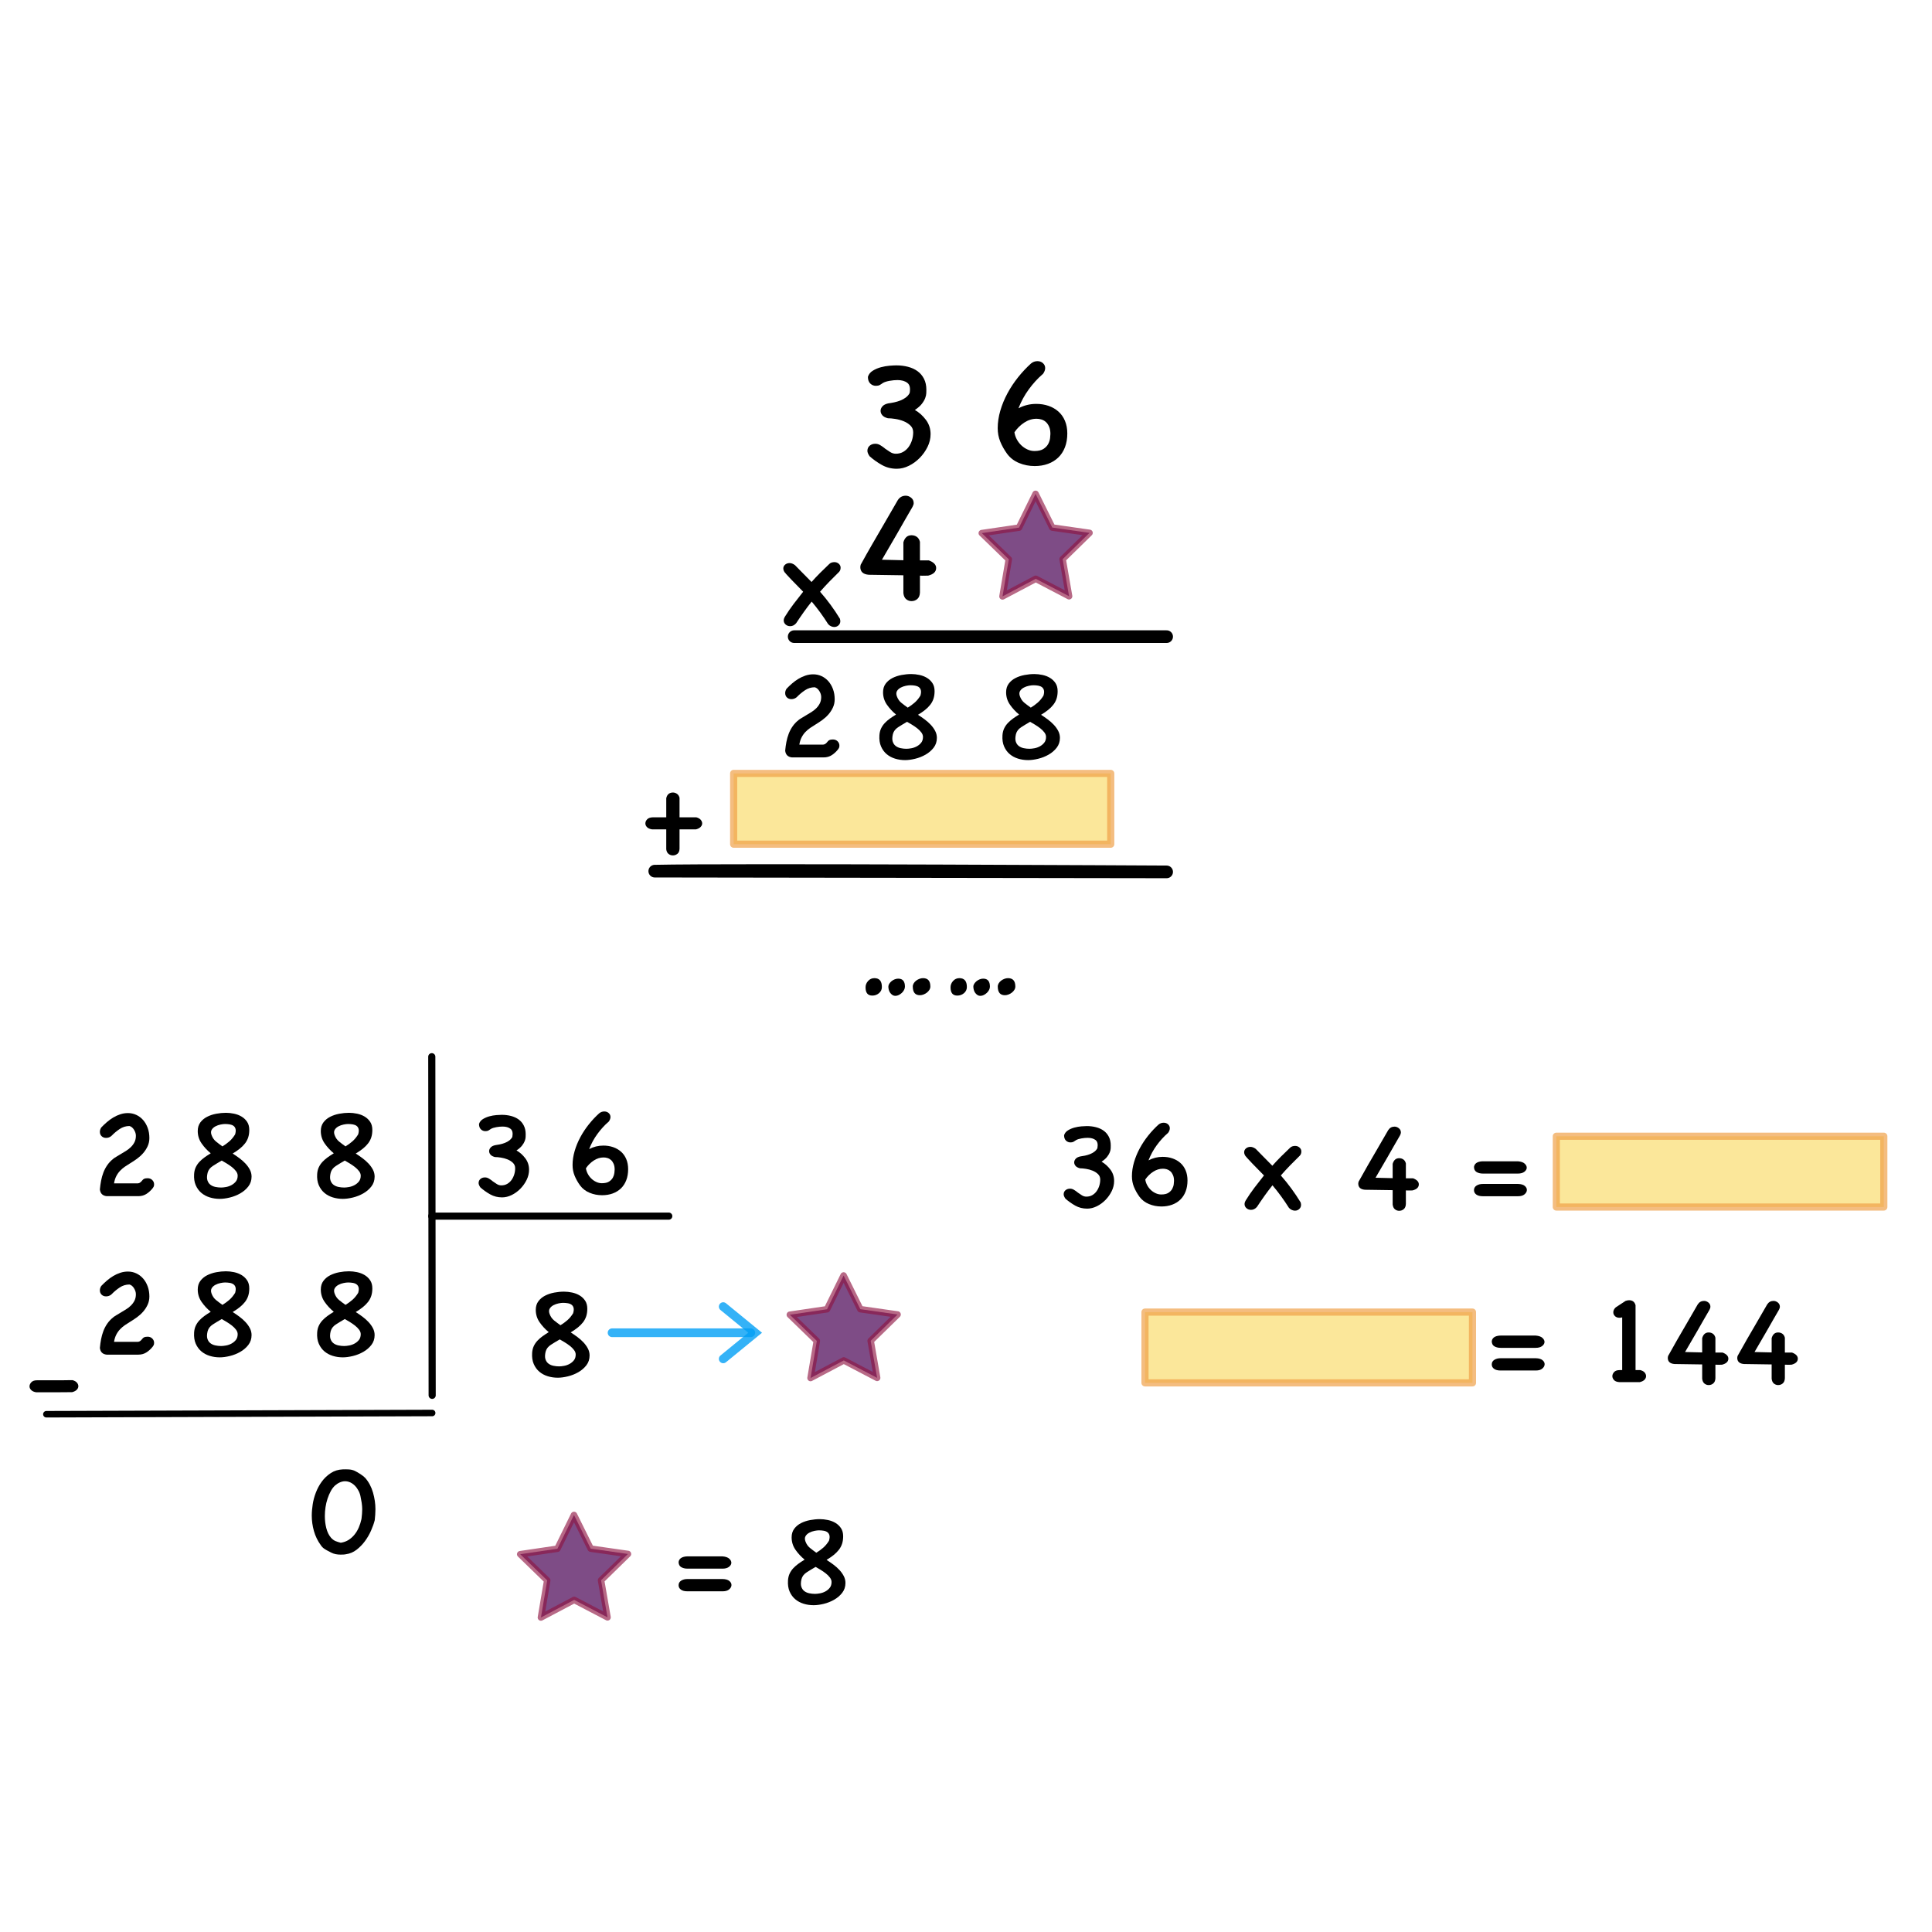 <?xml version="1.0" encoding="UTF-8" standalone="no"?> <svg xmlns="http://www.w3.org/2000/svg" xmlns:vectornator="http://vectornator.io" xmlns:xlink="http://www.w3.org/1999/xlink" height="100%" stroke-miterlimit="10" style="fill-rule:nonzero;clip-rule:evenodd;stroke-linecap:round;stroke-linejoin:round;" version="1.1" viewBox="0 0 708.75 708.75" width="100%" xml:space="preserve"> <defs></defs> <g id="Katman-1" vectornator:layerName="Katman 1"> <g opacity="1" vectornator:layerName="Grupla 6"> <path d="M337.478 217.359C337.436 218.433 337.116 219.228 336.517 219.745C335.918 220.261 335.205 220.519 334.379 220.519C333.677 220.519 333.037 220.292 332.458 219.838C331.88 219.383 331.529 218.639 331.405 217.607L331.405 211.038L318.701 210.852C316.635 210.687 315.602 209.736 315.602 208.001C315.602 207.877 315.643 207.609 315.726 207.196C317.131 204.634 318.556 202.104 320.002 199.604C321.448 197.105 322.894 194.616 324.34 192.137L329.36 183.461C330.062 182.387 331.033 181.85 332.272 181.85C332.975 181.85 333.636 182.098 334.255 182.593C334.875 183.089 335.185 183.75 335.185 184.576C335.185 184.948 335.04 185.403 334.751 185.94C333.801 187.592 332.851 189.234 331.9 190.866C330.95 192.498 330 194.161 329.05 195.855L323.534 205.336L331.405 205.522L331.405 198.954C331.9 197.218 332.892 196.351 334.379 196.351C335.123 196.351 335.774 196.547 336.331 196.939C336.889 197.332 337.271 197.941 337.478 198.768L337.478 205.584L340.762 205.584C342.539 206.245 343.427 207.175 343.427 208.373C343.427 209.736 342.456 210.666 340.514 211.162C339.977 211.162 339.492 211.172 339.058 211.193C338.624 211.213 338.097 211.203 337.478 211.162L337.478 217.359Z" fill="#000000" opacity="1" stroke="none" vectornator:layerName="Text 1"></path> <path d="M319.011 167.377C318.473 166.592 318.205 165.931 318.205 165.394C318.205 164.609 318.484 163.979 319.042 163.504C319.599 163.029 320.291 162.792 321.118 162.792C321.737 162.792 322.326 162.957 322.884 163.287C323.441 163.618 324.009 164.01 324.588 164.465L324.526 164.465C325.187 164.919 325.848 165.363 326.509 165.797C327.17 166.231 327.872 166.448 328.616 166.448C329.649 166.448 330.558 166.221 331.343 165.766C332.128 165.312 332.789 164.713 333.326 163.969C333.863 163.225 334.276 162.389 334.565 161.459C334.854 160.53 334.999 159.569 334.999 158.578C334.999 157.586 334.658 156.76 333.976 156.099C333.295 155.438 332.468 154.911 331.498 154.519C330.527 154.126 329.504 153.847 328.43 153.682C327.356 153.517 326.447 153.434 325.703 153.434C324.753 153.186 324.071 152.814 323.658 152.319C323.245 151.823 323.039 151.286 323.039 150.707C323.039 150.129 323.266 149.582 323.72 149.065C324.175 148.549 324.877 148.187 325.827 147.981C326.488 147.898 327.211 147.774 327.996 147.609C328.781 147.444 329.546 147.216 330.289 146.927C331.033 146.638 331.704 146.266 332.303 145.812C332.902 145.357 333.367 144.82 333.698 144.2C334.028 142.383 333.749 141.133 332.861 140.451C331.973 139.77 330.764 139.429 329.236 139.429C328.327 139.429 327.356 139.522 326.323 139.708C325.29 139.893 324.485 140.152 323.906 140.482C323.452 140.813 323.049 141.071 322.698 141.257C322.347 141.443 321.882 141.536 321.303 141.536C320.518 141.536 319.837 141.257 319.258 140.699C318.68 140.141 318.391 139.325 318.391 138.251C318.68 137.301 319.279 136.547 320.188 135.989C321.097 135.432 322.088 135.008 323.163 134.719C324.237 134.43 325.301 134.244 326.354 134.161C327.408 134.079 328.223 134.037 328.802 134.037C330.33 134.037 331.766 134.213 333.109 134.564C334.452 134.915 335.619 135.452 336.61 136.175C337.602 136.898 338.387 137.828 338.965 138.964C339.543 140.1 339.833 141.432 339.833 142.961C339.833 143.292 339.822 143.725 339.802 144.262C339.781 144.799 339.647 145.399 339.399 146.06C339.151 146.721 338.738 147.423 338.159 148.167C337.581 148.91 336.734 149.654 335.619 150.397C337.147 151.265 338.49 152.463 339.647 153.992C340.803 155.52 341.382 157.276 341.382 159.259C341.382 160.871 341.01 162.43 340.266 163.938C339.523 165.446 338.562 166.799 337.385 167.997C336.207 169.195 334.885 170.156 333.419 170.879C331.952 171.602 330.475 171.963 328.988 171.963C327.005 171.963 325.197 171.509 323.565 170.6C321.933 169.691 320.415 168.617 319.011 167.377Z" fill="#000000" opacity="1" stroke="none" vectornator:layerName="Text 37"></path> <path d="M382.49 137.26C380.672 138.83 378.978 140.689 377.408 142.837C375.838 144.985 374.578 147.299 373.628 149.778C375.653 148.704 377.821 148.167 380.135 148.167C381.746 148.167 383.244 148.404 384.628 148.879C386.012 149.354 387.22 150.046 388.253 150.955C389.286 151.864 390.092 153 390.67 154.364C391.248 155.727 391.538 157.276 391.538 159.011C391.538 160.912 391.248 162.606 390.67 164.093C390.092 165.58 389.276 166.83 388.222 167.842C387.169 168.854 385.909 169.629 384.442 170.166C382.975 170.703 381.354 170.972 379.577 170.972C377.553 170.972 375.642 170.6 373.845 169.856C372.048 169.113 370.592 167.997 369.476 166.51C368.402 165.023 367.555 163.515 366.935 161.986C366.316 160.457 366.006 158.825 366.006 157.09C366.006 154.983 366.326 152.835 366.966 150.645C367.607 148.456 368.485 146.328 369.6 144.262C370.716 142.197 372.017 140.234 373.504 138.375C374.992 136.516 376.561 134.843 378.214 133.356C378.916 132.777 379.701 132.488 380.569 132.488C381.395 132.488 382.077 132.736 382.614 133.232C383.151 133.727 383.419 134.326 383.419 135.029C383.419 135.731 383.13 136.475 382.552 137.26L382.49 137.26ZM372.141 158.578C372.265 159.445 372.544 160.292 372.977 161.118C373.411 161.945 373.959 162.678 374.62 163.318C375.281 163.959 376.035 164.475 376.882 164.868C377.729 165.26 378.586 165.456 379.453 165.456C380.899 165.456 382.015 165.198 382.8 164.682C383.585 164.165 384.163 163.556 384.535 162.854C384.907 162.151 385.134 161.449 385.217 160.747C385.299 160.044 385.341 159.528 385.341 159.197C385.341 158.164 385.186 157.287 384.876 156.564C384.566 155.841 384.173 155.262 383.698 154.828C383.223 154.395 382.686 154.085 382.087 153.899C381.488 153.713 380.879 153.62 380.259 153.62C378.689 153.62 377.191 154.085 375.766 155.014C374.341 155.944 373.132 157.132 372.141 158.578Z" fill="#000000" opacity="1" stroke="none" vectornator:layerName="Text 38"></path> <path d="M291.344 233.551L427.98 233.551" fill="none" opacity="1" stroke="#000000" stroke-linecap="butt" stroke-linejoin="miter" stroke-width="4.642" vectornator:layerName="Eğri 1"></path> <path d="M304.211 206.909C304.475 206.644 304.773 206.463 305.103 206.364C305.434 206.264 305.764 206.215 306.095 206.215C306.723 206.215 307.26 206.413 307.706 206.81C308.152 207.206 308.376 207.686 308.376 208.248C308.376 208.876 308.194 209.388 307.83 209.785C306.64 210.941 305.45 212.131 304.26 213.354C303.07 214.577 301.93 215.817 300.839 217.073C302.228 218.66 303.517 220.263 304.707 221.882C305.897 223.502 307.037 225.204 308.128 226.989C308.392 227.881 308.293 228.609 307.83 229.171C307.367 229.732 306.773 230.013 306.045 230.013C305.682 230.013 305.302 229.931 304.905 229.766C304.508 229.6 304.145 229.336 303.814 228.972C301.963 226.03 299.947 223.27 297.765 220.692C296.807 221.882 295.857 223.138 294.914 224.46C293.972 225.783 293.022 227.171 292.064 228.625C291.436 229.352 290.708 229.716 289.882 229.716C289.221 229.716 288.659 229.509 288.196 229.096C287.734 228.683 287.502 228.179 287.502 227.584C287.502 227.154 287.667 226.675 287.998 226.146C288.957 224.593 290.006 223.064 291.146 221.56C292.287 220.056 293.452 218.56 294.642 217.073C293.948 216.346 293.237 215.619 292.51 214.891C291.783 214.164 291.072 213.437 290.378 212.71L288.246 210.429L288.295 210.429C287.932 210.099 287.684 209.768 287.552 209.438C287.42 209.107 287.353 208.81 287.353 208.545C287.353 207.983 287.577 207.512 288.023 207.132C288.469 206.752 289.023 206.562 289.684 206.562C289.948 206.562 290.246 206.62 290.576 206.735C290.907 206.851 291.254 207.041 291.617 207.306L293.948 209.685L297.716 213.503C298.74 212.346 299.79 211.231 300.864 210.156C301.938 209.082 303.054 208 304.211 206.909Z" fill="#000000" opacity="1" stroke="none" vectornator:layerName="Text 5"></path> <path d="M367.753 269.739C367.819 268.783 368.026 267.941 368.372 267.216C368.718 266.49 369.172 265.83 369.733 265.236C370.294 264.643 370.92 264.098 371.613 263.603C372.306 263.109 373.032 262.63 373.79 262.168L373.84 262.119C372.553 261.063 371.44 259.859 370.5 258.507C369.56 257.154 369.089 255.637 369.089 253.954C369.089 252.701 369.411 251.645 370.054 250.787C370.698 249.93 371.522 249.245 372.529 248.734C373.535 248.223 374.648 247.851 375.869 247.621C377.089 247.39 378.277 247.274 379.431 247.274C380.388 247.274 381.378 247.381 382.4 247.596C383.423 247.81 384.347 248.165 385.171 248.66C385.996 249.155 386.672 249.798 387.2 250.59C387.728 251.381 387.992 252.371 387.992 253.558C387.992 254.581 387.86 255.497 387.596 256.305C387.332 257.113 386.936 257.855 386.408 258.531C385.881 259.208 385.246 259.843 384.503 260.437C383.761 261.03 382.895 261.624 381.906 262.218C382.73 262.746 383.555 263.315 384.38 263.925C385.204 264.535 385.947 265.195 386.606 265.904C387.266 266.614 387.802 267.364 388.215 268.156C388.627 268.948 388.833 269.789 388.833 270.679C388.833 272.065 388.437 273.269 387.645 274.292C386.854 275.314 385.864 276.164 384.677 276.84C383.489 277.516 382.219 278.019 380.866 278.349C379.514 278.679 378.277 278.844 377.155 278.844C375.869 278.844 374.64 278.663 373.469 278.3C372.298 277.937 371.275 277.384 370.401 276.642C369.527 275.9 368.842 274.96 368.347 273.822C367.852 272.684 367.654 271.323 367.753 269.739ZM372.702 269.294C372.438 270.416 372.413 271.323 372.627 272.016C372.842 272.708 373.205 273.253 373.716 273.648C374.227 274.044 374.838 274.316 375.547 274.465C376.256 274.613 376.957 274.688 377.65 274.688C378.178 274.688 378.796 274.622 379.506 274.49C380.215 274.358 380.883 274.119 381.51 273.772C382.136 273.426 382.664 272.98 383.093 272.436C383.522 271.892 383.736 271.191 383.736 270.333C383.736 269.772 383.53 269.22 383.118 268.675C382.705 268.131 382.202 267.628 381.609 267.166C381.015 266.704 380.38 266.267 379.704 265.855C379.027 265.443 378.425 265.088 377.897 264.791C376.743 265.451 375.654 266.111 374.632 266.77C373.609 267.43 372.966 268.271 372.702 269.294ZM374.137 255.389C374.5 256.412 375.06 257.228 375.819 257.839C376.578 258.449 377.353 259.035 378.145 259.595C379.068 259.035 379.918 258.416 380.693 257.74C381.468 257.063 382.169 256.214 382.796 255.191C383.027 254.4 383.085 253.756 382.969 253.262C382.854 252.767 382.615 252.379 382.252 252.099C381.889 251.818 381.427 251.629 380.866 251.53C380.306 251.431 379.712 251.381 379.085 251.381C378.656 251.381 378.112 251.447 377.452 251.579C376.792 251.711 376.166 251.934 375.572 252.247C374.978 252.561 374.524 252.973 374.211 253.484C373.898 253.996 373.873 254.631 374.137 255.389Z" fill="#000000" opacity="1" stroke="none" vectornator:layerName="Text 34"></path> <path d="M322.61 269.739C322.676 268.783 322.883 267.941 323.229 267.216C323.575 266.49 324.029 265.83 324.59 265.236C325.151 264.643 325.777 264.098 326.47 263.603C327.163 263.109 327.889 262.63 328.647 262.168L328.697 262.119C327.41 261.063 326.297 259.859 325.357 258.507C324.417 257.154 323.946 255.637 323.946 253.954C323.946 252.701 324.268 251.645 324.911 250.787C325.555 249.93 326.379 249.245 327.386 248.734C328.392 248.223 329.505 247.851 330.726 247.621C331.946 247.39 333.134 247.274 334.288 247.274C335.245 247.274 336.235 247.381 337.257 247.596C338.28 247.81 339.204 248.165 340.028 248.66C340.853 249.155 341.529 249.798 342.057 250.59C342.585 251.381 342.849 252.371 342.849 253.558C342.849 254.581 342.717 255.497 342.453 256.305C342.189 257.113 341.793 257.855 341.265 258.531C340.738 259.208 340.103 259.843 339.36 260.437C338.618 261.03 337.752 261.624 336.763 262.218C337.587 262.746 338.412 263.315 339.237 263.925C340.061 264.535 340.804 265.195 341.463 265.904C342.123 266.614 342.659 267.364 343.072 268.156C343.484 268.948 343.69 269.789 343.69 270.679C343.69 272.065 343.294 273.269 342.503 274.292C341.711 275.314 340.721 276.164 339.534 276.84C338.346 277.516 337.076 278.019 335.723 278.349C334.371 278.679 333.134 278.844 332.012 278.844C330.726 278.844 329.497 278.663 328.326 278.3C327.155 277.937 326.132 277.384 325.258 276.642C324.384 275.9 323.699 274.96 323.204 273.822C322.709 272.684 322.511 271.323 322.61 269.739ZM327.559 269.294C327.295 270.416 327.27 271.323 327.485 272.016C327.699 272.708 328.062 273.253 328.573 273.648C329.084 274.044 329.695 274.316 330.404 274.465C331.113 274.613 331.814 274.688 332.507 274.688C333.035 274.688 333.653 274.622 334.363 274.49C335.072 274.358 335.74 274.119 336.367 273.772C336.993 273.426 337.521 272.98 337.95 272.436C338.379 271.892 338.593 271.191 338.593 270.333C338.593 269.772 338.387 269.22 337.975 268.675C337.562 268.131 337.059 267.628 336.466 267.166C335.872 266.704 335.237 266.267 334.561 265.855C333.884 265.443 333.282 265.088 332.754 264.791C331.6 265.451 330.511 266.111 329.489 266.77C328.466 267.43 327.823 268.271 327.559 269.294ZM328.994 255.389C329.357 256.412 329.917 257.228 330.676 257.839C331.435 258.449 332.21 259.035 333.002 259.595C333.926 259.035 334.775 258.416 335.55 257.74C336.325 257.063 337.026 256.214 337.653 255.191C337.884 254.4 337.942 253.756 337.826 253.262C337.711 252.767 337.472 252.379 337.109 252.099C336.746 251.818 336.284 251.629 335.723 251.53C335.163 251.431 334.569 251.381 333.942 251.381C333.513 251.381 332.969 251.447 332.309 251.579C331.649 251.711 331.023 251.934 330.429 252.247C329.835 252.561 329.381 252.973 329.068 253.484C328.755 253.996 328.73 254.631 328.994 255.389Z" fill="#000000" opacity="1" stroke="none" vectornator:layerName="Text 35"></path> <path d="M240.197 319.579L427.98 319.85C427.98 319.85 267.878 318.971 240.197 319.579Z" fill="none" opacity="1" stroke="#000000" stroke-linecap="butt" stroke-linejoin="miter" stroke-width="4.642" vectornator:layerName="Eğri 2"></path> <path d="M239.24 304.258C238.378 304.125 237.748 303.852 237.351 303.437C236.953 303.023 236.754 302.567 236.754 302.07C236.754 301.539 236.969 301.042 237.4 300.578C237.831 300.114 238.511 299.865 239.439 299.832L244.412 299.832L244.412 292.82C244.578 292.09 244.876 291.56 245.307 291.228C245.738 290.897 246.252 290.731 246.849 290.731C247.38 290.731 247.877 290.889 248.341 291.203C248.805 291.518 249.12 292.007 249.286 292.671L249.286 299.832L255.453 299.832C256.182 300.031 256.721 300.337 257.069 300.752C257.417 301.166 257.591 301.605 257.591 302.07C257.591 302.534 257.4 302.965 257.019 303.363C256.638 303.76 256.066 304.059 255.303 304.258L249.286 304.258L249.286 311.369C249.253 312.231 248.988 312.853 248.49 313.234C247.993 313.615 247.446 313.806 246.849 313.806C246.252 313.806 245.722 313.624 245.258 313.259C244.794 312.894 244.512 312.331 244.412 311.568L244.412 304.258L239.24 304.258Z" fill="#000000" opacity="1" stroke="none" vectornator:layerName="Text 10"></path> <path d="M298.879 252.123C297.592 252.123 296.405 252.486 295.316 253.212C294.227 253.938 293.205 254.796 292.248 255.785C291.687 256.247 291.044 256.478 290.318 256.478C289.658 256.478 289.114 256.272 288.685 255.859C288.256 255.447 288.042 254.911 288.042 254.251C288.042 253.723 288.207 253.196 288.537 252.668C289.164 252.008 289.848 251.356 290.59 250.713C291.333 250.07 292.116 249.501 292.941 249.006C293.766 248.511 294.631 248.115 295.539 247.818C296.446 247.522 297.378 247.373 298.334 247.373C299.423 247.373 300.446 247.596 301.402 248.041C302.359 248.486 303.192 249.113 303.901 249.921C304.61 250.73 305.171 251.695 305.584 252.816C305.996 253.938 306.202 255.175 306.202 256.527C306.202 257.616 305.988 258.622 305.559 259.546C305.13 260.47 304.586 261.311 303.926 262.069C303.266 262.828 302.516 263.513 301.675 264.123C300.833 264.733 300 265.286 299.176 265.781C298.516 266.177 297.873 266.589 297.246 267.018C296.619 267.447 296.033 267.941 295.489 268.502C294.945 269.063 294.475 269.723 294.079 270.482C293.683 271.24 293.403 272.131 293.238 273.154L301.996 273.154C302.293 273.121 302.54 273.038 302.738 272.906C302.936 272.774 303.11 272.626 303.258 272.461C303.406 272.296 303.555 272.123 303.703 271.941C303.852 271.76 304.025 271.62 304.223 271.521C304.421 271.422 304.635 271.356 304.866 271.323C305.097 271.29 305.328 271.273 305.559 271.273C306.252 271.273 306.821 271.496 307.266 271.941C307.711 272.387 307.934 272.906 307.934 273.5C307.934 273.863 307.885 274.143 307.786 274.341C307.687 274.539 307.588 274.704 307.489 274.836C306.829 275.694 306.062 276.411 305.188 276.989C304.314 277.566 303.299 277.854 302.145 277.854L290.516 277.854C289.032 277.69 288.207 276.865 288.042 275.38C288.141 274.292 288.289 273.228 288.487 272.189C288.685 271.15 288.966 270.152 289.329 269.195C289.691 268.238 290.162 267.339 290.739 266.498C291.316 265.657 292.034 264.89 292.891 264.197C293.155 263.966 293.543 263.702 294.054 263.406C294.565 263.109 295.085 262.795 295.613 262.465C296.273 262.069 296.941 261.665 297.617 261.253C298.293 260.841 298.903 260.362 299.448 259.818C299.992 259.274 300.429 258.672 300.759 258.012C301.089 257.352 301.254 256.577 301.254 255.686C301.254 254.96 301.023 254.226 300.561 253.484C300.099 252.742 299.539 252.288 298.879 252.123Z" fill="#000000" opacity="1" stroke="none" vectornator:layerName="Text 36"></path> <path d="M379.894 181.172L386.028 193.53L399.686 195.483L389.829 205.136L392.192 218.728L379.965 212.336L367.768 218.784L370.069 205.181L360.168 195.573L373.817 193.558L379.894 181.172Z" fill="#500c5a" fill-opacity="0.734" fill-rule="nonzero" opacity="1" stroke="#8f1442" stroke-linecap="butt" stroke-linejoin="miter" stroke-opacity="0.633" stroke-width="2.387" vectornator:layerName="Yıldız 2"></path> <path d="M269.139 283.728L407.474 283.728L407.474 309.69L269.139 309.69L269.139 283.728Z" fill="#fbe79a" fill-rule="nonzero" opacity="1" stroke="#ef9f46" stroke-linecap="butt" stroke-linejoin="miter" stroke-opacity="0.685" stroke-width="2.621" vectornator:layerName="Dikdörtgen 2"></path> <g fill="#000000" opacity="1" stroke="none" vectornator:layerName="Text 33"> <path d="M341.298 361.893C341.298 362.32 341.183 362.724 340.955 363.105C340.726 363.486 340.429 363.821 340.063 364.11C339.698 364.4 339.286 364.636 338.829 364.819C338.372 365.002 337.915 365.093 337.458 365.093C335.721 365.093 334.852 364.027 334.852 361.893C334.852 361.497 334.966 361.108 335.195 360.728C335.423 360.347 335.721 360.019 336.086 359.745C336.452 359.47 336.856 359.249 337.298 359.082C337.74 358.914 338.174 358.83 338.601 358.83C340.399 358.83 341.298 359.851 341.298 361.893ZM331.972 361.939C331.972 362.335 331.873 362.731 331.675 363.127C331.477 363.524 331.21 363.882 330.875 364.202C330.54 364.522 330.166 364.788 329.755 365.002C329.344 365.215 328.925 365.322 328.498 365.322C328.071 365.322 327.698 365.215 327.378 365.002C327.058 364.788 326.784 364.522 326.555 364.202C326.327 363.882 326.159 363.516 326.052 363.105C325.946 362.693 325.892 362.305 325.892 361.939C325.892 361.573 326.007 361.215 326.235 360.865C326.464 360.514 326.746 360.202 327.081 359.928C327.416 359.653 327.797 359.432 328.224 359.265C328.65 359.097 329.077 359.013 329.504 359.013C331.149 359.013 331.972 359.989 331.972 361.939ZM323.515 362.076C323.515 362.99 323.165 363.745 322.464 364.339C321.763 364.933 320.94 365.23 319.995 365.23C318.35 365.23 317.527 364.225 317.527 362.213C317.527 361.329 317.839 360.545 318.464 359.859C319.089 359.173 319.858 358.83 320.772 358.83C322.601 358.83 323.515 359.912 323.515 362.076Z"></path> <path d="M372.474 361.893C372.474 362.32 372.36 362.724 372.131 363.105C371.903 363.486 371.606 363.821 371.24 364.11C370.874 364.4 370.463 364.636 370.006 364.819C369.549 365.002 369.091 365.093 368.634 365.093C366.897 365.093 366.029 364.027 366.029 361.893C366.029 361.497 366.143 361.108 366.371 360.728C366.6 360.347 366.897 360.019 367.263 359.745C367.629 359.47 368.032 359.249 368.474 359.082C368.916 358.914 369.35 358.83 369.777 358.83C371.575 358.83 372.474 359.851 372.474 361.893ZM363.149 361.939C363.149 362.335 363.05 362.731 362.852 363.127C362.653 363.524 362.387 363.882 362.052 364.202C361.716 364.522 361.343 364.788 360.932 365.002C360.52 365.215 360.101 365.322 359.674 365.322C359.248 365.322 358.874 365.215 358.554 365.002C358.234 364.788 357.96 364.522 357.732 364.202C357.503 363.882 357.335 363.516 357.229 363.105C357.122 362.693 357.069 362.305 357.069 361.939C357.069 361.573 357.183 361.215 357.412 360.865C357.64 360.514 357.922 360.202 358.257 359.928C358.593 359.653 358.974 359.432 359.4 359.265C359.827 359.097 360.253 359.013 360.68 359.013C362.326 359.013 363.149 359.989 363.149 361.939ZM354.692 362.076C354.692 362.99 354.341 363.745 353.64 364.339C352.939 364.933 352.117 365.23 351.172 365.23C349.526 365.23 348.703 364.225 348.703 362.213C348.703 361.329 349.016 360.545 349.64 359.859C350.265 359.173 351.035 358.83 351.949 358.83C353.777 358.83 354.692 359.912 354.692 362.076Z"></path> </g> <path d="M176.22 435.594C175.791 434.967 175.576 434.439 175.576 434.011C175.576 433.384 175.799 432.881 176.244 432.501C176.69 432.122 177.242 431.932 177.902 431.932C178.397 431.932 178.867 432.064 179.312 432.328C179.757 432.592 180.211 432.905 180.673 433.268L180.623 433.268C181.151 433.631 181.679 433.986 182.207 434.332C182.735 434.679 183.295 434.852 183.889 434.852C184.714 434.852 185.439 434.67 186.066 434.307C186.693 433.945 187.221 433.466 187.65 432.873C188.078 432.279 188.408 431.611 188.639 430.869C188.87 430.126 188.986 429.359 188.986 428.568C188.986 427.776 188.713 427.116 188.169 426.588C187.625 426.061 186.965 425.64 186.19 425.327C185.415 425.013 184.598 424.791 183.741 424.659C182.883 424.527 182.157 424.461 181.563 424.461C180.805 424.263 180.26 423.966 179.931 423.57C179.601 423.174 179.436 422.745 179.436 422.284C179.436 421.822 179.617 421.385 179.98 420.972C180.343 420.56 180.904 420.271 181.662 420.106C182.19 420.041 182.767 419.942 183.394 419.81C184.021 419.678 184.631 419.496 185.225 419.265C185.819 419.034 186.355 418.738 186.833 418.375C187.311 418.012 187.683 417.583 187.946 417.088C188.21 415.637 187.988 414.639 187.278 414.095C186.569 413.55 185.604 413.278 184.384 413.278C183.658 413.278 182.883 413.352 182.058 413.501C181.234 413.649 180.59 413.855 180.129 414.119C179.766 414.383 179.444 414.589 179.164 414.738C178.883 414.886 178.512 414.961 178.05 414.961C177.424 414.961 176.879 414.738 176.417 414.293C175.956 413.847 175.725 413.196 175.725 412.338C175.956 411.579 176.434 410.977 177.16 410.532C177.885 410.087 178.677 409.749 179.535 409.518C180.392 409.287 181.242 409.138 182.083 409.072C182.924 409.006 183.576 408.973 184.038 408.973C185.258 408.973 186.404 409.114 187.476 409.394C188.548 409.674 189.48 410.103 190.272 410.68C191.064 411.258 191.691 412 192.152 412.907C192.614 413.814 192.845 414.878 192.845 416.099C192.845 416.362 192.837 416.709 192.82 417.138C192.804 417.566 192.697 418.045 192.499 418.573C192.301 419.1 191.971 419.661 191.509 420.255C191.047 420.849 190.371 421.442 189.48 422.036C190.701 422.729 191.773 423.686 192.697 424.906C193.62 426.127 194.082 427.529 194.082 429.112C194.082 430.398 193.785 431.644 193.191 432.848C192.598 434.052 191.831 435.132 190.891 436.089C189.95 437.045 188.895 437.812 187.724 438.39C186.553 438.967 185.373 439.256 184.186 439.256C182.603 439.256 181.159 438.893 179.856 438.167C178.553 437.441 177.341 436.584 176.22 435.594Z" fill="#000000" opacity="1" stroke="none" vectornator:layerName="Text 3"></path> <path d="M223.208 411.546C221.756 412.8 220.404 414.284 219.15 416C217.897 417.715 216.891 419.562 216.132 421.541C217.748 420.684 219.48 420.255 221.327 420.255C222.614 420.255 223.81 420.445 224.915 420.824C226.02 421.203 226.985 421.756 227.809 422.482C228.634 423.207 229.277 424.114 229.739 425.203C230.201 426.292 230.432 427.529 230.432 428.914C230.432 430.431 230.201 431.784 229.739 432.971C229.277 434.159 228.626 435.157 227.785 435.965C226.943 436.773 225.937 437.392 224.766 437.821C223.595 438.249 222.301 438.464 220.882 438.464C219.266 438.464 217.74 438.167 216.305 437.573C214.87 436.979 213.707 436.089 212.817 434.901C211.959 433.714 211.283 432.51 210.788 431.289C210.293 430.069 210.046 428.766 210.046 427.38C210.046 425.698 210.301 423.982 210.813 422.234C211.324 420.486 212.025 418.787 212.916 417.138C213.806 415.488 214.845 413.921 216.033 412.437C217.22 410.953 218.474 409.617 219.793 408.429C220.354 407.967 220.981 407.736 221.674 407.736C222.333 407.736 222.878 407.934 223.307 408.33C223.735 408.726 223.95 409.204 223.95 409.765C223.95 410.326 223.719 410.92 223.257 411.546L223.208 411.546ZM214.944 428.568C215.043 429.26 215.266 429.937 215.612 430.596C215.959 431.256 216.396 431.842 216.924 432.353C217.451 432.864 218.053 433.277 218.73 433.59C219.406 433.903 220.09 434.06 220.783 434.06C221.938 434.06 222.828 433.854 223.455 433.442C224.082 433.029 224.544 432.543 224.841 431.982C225.137 431.421 225.319 430.86 225.385 430.3C225.451 429.739 225.484 429.326 225.484 429.062C225.484 428.238 225.36 427.537 225.113 426.96C224.865 426.382 224.552 425.92 224.173 425.574C223.793 425.228 223.364 424.98 222.886 424.832C222.408 424.683 221.921 424.609 221.426 424.609C220.173 424.609 218.977 424.98 217.839 425.723C216.701 426.465 215.736 427.413 214.944 428.568Z" fill="#000000" opacity="1" stroke="none" vectornator:layerName="Text 4"></path> <path d="M116.35 430.695C116.416 429.738 116.622 428.897 116.969 428.171C117.315 427.446 117.769 426.786 118.33 426.192C118.89 425.598 119.517 425.054 120.21 424.559C120.903 424.064 121.628 423.586 122.387 423.124L122.437 423.075C121.15 422.019 120.037 420.815 119.096 419.462C118.156 418.11 117.686 416.592 117.686 414.91C117.686 413.656 118.008 412.601 118.651 411.743C119.294 410.885 120.119 410.201 121.125 409.69C122.131 409.178 123.245 408.807 124.465 408.576C125.686 408.345 126.874 408.23 128.028 408.23C128.985 408.23 129.974 408.337 130.997 408.552C132.02 408.766 132.943 409.121 133.768 409.615C134.593 410.11 135.269 410.753 135.797 411.545C136.325 412.337 136.589 413.327 136.589 414.514C136.589 415.537 136.457 416.452 136.193 417.26C135.929 418.069 135.533 418.811 135.005 419.487C134.477 420.163 133.842 420.798 133.1 421.392C132.358 421.986 131.492 422.58 130.502 423.174C131.327 423.701 132.152 424.271 132.976 424.881C133.801 425.491 134.543 426.151 135.203 426.86C135.863 427.569 136.399 428.32 136.811 429.112C137.224 429.903 137.43 430.745 137.43 431.635C137.43 433.021 137.034 434.225 136.242 435.247C135.451 436.27 134.461 437.12 133.273 437.796C132.086 438.472 130.816 438.975 129.463 439.305C128.111 439.635 126.874 439.8 125.752 439.8C124.465 439.8 123.237 439.618 122.065 439.256C120.894 438.893 119.872 438.34 118.998 437.598C118.123 436.856 117.439 435.915 116.944 434.777C116.449 433.639 116.251 432.278 116.35 430.695ZM121.298 430.25C121.035 431.371 121.01 432.278 121.224 432.971C121.439 433.664 121.802 434.208 122.313 434.604C122.824 435 123.434 435.272 124.144 435.421C124.853 435.569 125.554 435.643 126.247 435.643C126.775 435.643 127.393 435.577 128.102 435.445C128.812 435.313 129.48 435.074 130.106 434.728C130.733 434.381 131.261 433.936 131.69 433.392C132.119 432.848 132.333 432.147 132.333 431.289C132.333 430.728 132.127 430.175 131.715 429.631C131.302 429.087 130.799 428.584 130.205 428.122C129.612 427.66 128.977 427.223 128.3 426.811C127.624 426.398 127.022 426.044 126.494 425.747C125.34 426.407 124.251 427.066 123.228 427.726C122.206 428.386 121.562 429.227 121.298 430.25ZM122.733 416.345C123.096 417.368 123.657 418.184 124.416 418.794C125.175 419.405 125.95 419.99 126.742 420.551C127.665 419.99 128.515 419.372 129.29 418.695C130.065 418.019 130.766 417.17 131.393 416.147C131.624 415.355 131.682 414.712 131.566 414.217C131.451 413.722 131.212 413.335 130.849 413.054C130.486 412.774 130.024 412.584 129.463 412.485C128.902 412.386 128.309 412.337 127.682 412.337C127.253 412.337 126.709 412.403 126.049 412.535C125.389 412.667 124.762 412.889 124.168 413.203C123.575 413.516 123.121 413.929 122.808 414.44C122.494 414.951 122.47 415.586 122.733 416.345Z" fill="#000000" opacity="1" stroke="none" vectornator:layerName="Text 39"></path> <path d="M116.35 488.835C116.416 487.878 116.622 487.037 116.969 486.311C117.315 485.585 117.769 484.926 118.33 484.332C118.89 483.738 119.517 483.194 120.21 482.699C120.903 482.204 121.628 481.726 122.387 481.264L122.437 481.214C121.15 480.159 120.037 478.955 119.096 477.602C118.156 476.25 117.686 474.732 117.686 473.05C117.686 471.796 118.008 470.741 118.651 469.883C119.294 469.025 120.119 468.341 121.125 467.829C122.131 467.318 123.245 466.947 124.465 466.716C125.686 466.485 126.874 466.37 128.028 466.37C128.985 466.37 129.974 466.477 130.997 466.691C132.02 466.906 132.943 467.26 133.768 467.755C134.593 468.25 135.269 468.893 135.797 469.685C136.325 470.477 136.589 471.466 136.589 472.654C136.589 473.677 136.457 474.592 136.193 475.4C135.929 476.208 135.533 476.951 135.005 477.627C134.477 478.303 133.842 478.938 133.1 479.532C132.358 480.126 131.492 480.72 130.502 481.313C131.327 481.841 132.152 482.41 132.976 483.021C133.801 483.631 134.543 484.291 135.203 485C135.863 485.709 136.399 486.46 136.811 487.251C137.224 488.043 137.43 488.884 137.43 489.775C137.43 491.16 137.034 492.365 136.242 493.387C135.451 494.41 134.461 495.259 133.273 495.936C132.086 496.612 130.816 497.115 129.463 497.445C128.111 497.775 126.874 497.94 125.752 497.94C124.465 497.94 123.237 497.758 122.065 497.395C120.894 497.032 119.872 496.48 118.998 495.738C118.123 494.995 117.439 494.055 116.944 492.917C116.449 491.779 116.251 490.418 116.35 488.835ZM121.298 488.389C121.035 489.511 121.01 490.418 121.224 491.111C121.439 491.804 121.802 492.348 122.313 492.744C122.824 493.14 123.434 493.412 124.144 493.56C124.853 493.709 125.554 493.783 126.247 493.783C126.775 493.783 127.393 493.717 128.102 493.585C128.812 493.453 129.48 493.214 130.106 492.868C130.733 492.521 131.261 492.076 131.69 491.532C132.119 490.987 132.333 490.286 132.333 489.429C132.333 488.868 132.127 488.315 131.715 487.771C131.302 487.227 130.799 486.724 130.205 486.262C129.612 485.8 128.977 485.363 128.3 484.95C127.624 484.538 127.022 484.183 126.494 483.887C125.34 484.546 124.251 485.206 123.228 485.866C122.206 486.526 121.562 487.367 121.298 488.389ZM122.733 474.485C123.096 475.507 123.657 476.324 124.416 476.934C125.175 477.544 125.95 478.13 126.742 478.691C127.665 478.13 128.515 477.511 129.29 476.835C130.065 476.159 130.766 475.309 131.393 474.287C131.624 473.495 131.682 472.852 131.566 472.357C131.451 471.862 131.212 471.475 130.849 471.194C130.486 470.914 130.024 470.724 129.463 470.625C128.902 470.526 128.309 470.477 127.682 470.477C127.253 470.477 126.709 470.543 126.049 470.675C125.389 470.807 124.762 471.029 124.168 471.343C123.575 471.656 123.121 472.068 122.808 472.58C122.494 473.091 122.47 473.726 122.733 474.485Z" fill="#000000" opacity="1" stroke="none" vectornator:layerName="Text 44"></path> <path d="M195.21 496.304C195.276 495.348 195.482 494.506 195.828 493.781C196.175 493.055 196.628 492.395 197.189 491.801C197.75 491.207 198.377 490.663 199.069 490.168C199.762 489.674 200.488 489.195 201.247 488.733L201.296 488.684C200.01 487.628 198.896 486.424 197.956 485.072C197.016 483.719 196.546 482.202 196.546 480.519C196.546 479.266 196.867 478.21 197.511 477.352C198.154 476.495 198.979 475.81 199.985 475.299C200.991 474.787 202.104 474.416 203.325 474.185C204.546 473.955 205.733 473.839 206.888 473.839C207.844 473.839 208.834 473.946 209.857 474.161C210.879 474.375 211.803 474.73 212.628 475.225C213.452 475.719 214.129 476.363 214.657 477.154C215.184 477.946 215.448 478.936 215.448 480.123C215.448 481.146 215.316 482.061 215.052 482.87C214.788 483.678 214.393 484.42 213.865 485.096C213.337 485.773 212.702 486.408 211.96 487.001C211.217 487.595 210.352 488.189 209.362 488.783C210.187 489.311 211.011 489.88 211.836 490.49C212.661 491.1 213.403 491.76 214.063 492.469C214.723 493.179 215.259 493.929 215.671 494.721C216.083 495.512 216.289 496.354 216.289 497.244C216.289 498.63 215.894 499.834 215.102 500.857C214.31 501.879 213.32 502.729 212.133 503.405C210.945 504.081 209.675 504.584 208.323 504.914C206.97 505.244 205.733 505.409 204.612 505.409C203.325 505.409 202.096 505.228 200.925 504.865C199.754 504.502 198.731 503.949 197.857 503.207C196.983 502.465 196.298 501.525 195.804 500.387C195.309 499.248 195.111 497.888 195.21 496.304ZM200.158 495.859C199.894 496.98 199.869 497.888 200.084 498.58C200.298 499.273 200.661 499.817 201.172 500.213C201.684 500.609 202.294 500.881 203.003 501.03C203.713 501.178 204.414 501.252 205.106 501.252C205.634 501.252 206.253 501.187 206.962 501.055C207.671 500.923 208.339 500.683 208.966 500.337C209.593 499.991 210.121 499.545 210.549 499.001C210.978 498.457 211.193 497.756 211.193 496.898C211.193 496.337 210.987 495.785 210.574 495.24C210.162 494.696 209.659 494.193 209.065 493.731C208.471 493.269 207.836 492.832 207.16 492.42C206.484 492.007 205.882 491.653 205.354 491.356C204.199 492.016 203.111 492.675 202.088 493.335C201.065 493.995 200.422 494.836 200.158 495.859ZM201.593 481.954C201.956 482.977 202.517 483.793 203.276 484.404C204.034 485.014 204.809 485.599 205.601 486.16C206.525 485.599 207.374 484.981 208.15 484.305C208.925 483.628 209.626 482.779 210.253 481.756C210.483 480.965 210.541 480.321 210.426 479.826C210.31 479.332 210.071 478.944 209.708 478.664C209.345 478.383 208.884 478.194 208.323 478.095C207.762 477.996 207.168 477.946 206.541 477.946C206.113 477.946 205.568 478.012 204.908 478.144C204.249 478.276 203.622 478.499 203.028 478.812C202.434 479.125 201.981 479.538 201.667 480.049C201.354 480.56 201.329 481.195 201.593 481.954Z" fill="#000000" opacity="1" stroke="none" vectornator:layerName="Text 45"></path> <path d="M71.207 430.695C71.273 429.738 71.479 428.897 71.826 428.171C72.172 427.446 72.626 426.786 73.186 426.192C73.747 425.598 74.374 425.054 75.067 424.559C75.76 424.064 76.485 423.586 77.244 423.124L77.294 423.075C76.007 422.019 74.894 420.815 73.954 419.462C73.013 418.11 72.543 416.592 72.543 414.91C72.543 413.656 72.865 412.601 73.508 411.743C74.151 410.885 74.976 410.201 75.982 409.69C76.988 409.178 78.102 408.807 79.322 408.576C80.543 408.345 81.731 408.23 82.885 408.23C83.842 408.23 84.832 408.337 85.854 408.552C86.877 408.766 87.8 409.121 88.625 409.615C89.45 410.11 90.126 410.753 90.654 411.545C91.182 412.337 91.446 413.327 91.446 414.514C91.446 415.537 91.314 416.452 91.05 417.26C90.786 418.069 90.39 418.811 89.862 419.487C89.334 420.163 88.699 420.798 87.957 421.392C87.215 421.986 86.349 422.58 85.359 423.174C86.184 423.701 87.009 424.271 87.833 424.881C88.658 425.491 89.4 426.151 90.06 426.86C90.72 427.569 91.256 428.32 91.668 429.112C92.081 429.903 92.287 430.745 92.287 431.635C92.287 433.021 91.891 434.225 91.099 435.247C90.308 436.27 89.318 437.12 88.13 437.796C86.943 438.472 85.673 438.975 84.32 439.305C82.968 439.635 81.731 439.8 80.609 439.8C79.322 439.8 78.094 439.618 76.922 439.256C75.751 438.893 74.729 438.34 73.855 437.598C72.98 436.856 72.296 435.915 71.801 434.777C71.306 433.639 71.108 432.278 71.207 430.695ZM76.156 430.25C75.892 431.371 75.867 432.278 76.081 432.971C76.296 433.664 76.659 434.208 77.17 434.604C77.681 435 78.291 435.272 79.001 435.421C79.71 435.569 80.411 435.643 81.104 435.643C81.632 435.643 82.25 435.577 82.959 435.445C83.669 435.313 84.337 435.074 84.963 434.728C85.59 434.381 86.118 433.936 86.547 433.392C86.976 432.848 87.19 432.147 87.19 431.289C87.19 430.728 86.984 430.175 86.572 429.631C86.159 429.087 85.656 428.584 85.062 428.122C84.469 427.66 83.834 427.223 83.157 426.811C82.481 426.398 81.879 426.044 81.351 425.747C80.197 426.407 79.108 427.066 78.085 427.726C77.063 428.386 76.419 429.227 76.156 430.25ZM77.591 416.345C77.953 417.368 78.514 418.184 79.273 418.794C80.032 419.405 80.807 419.99 81.599 420.551C82.522 419.99 83.372 419.372 84.147 418.695C84.922 418.019 85.623 417.17 86.25 416.147C86.481 415.355 86.539 414.712 86.423 414.217C86.308 413.722 86.069 413.335 85.706 413.054C85.343 412.774 84.881 412.584 84.32 412.485C83.759 412.386 83.165 412.337 82.539 412.337C82.11 412.337 81.566 412.403 80.906 412.535C80.246 412.667 79.619 412.889 79.025 413.203C78.432 413.516 77.978 413.929 77.665 414.44C77.351 414.951 77.327 415.586 77.591 416.345Z" fill="#000000" opacity="1" stroke="none" vectornator:layerName="Text 40"></path> <path d="M71.207 488.835C71.273 487.878 71.479 487.037 71.826 486.311C72.172 485.585 72.626 484.926 73.186 484.332C73.747 483.738 74.374 483.194 75.067 482.699C75.76 482.204 76.485 481.726 77.244 481.264L77.294 481.214C76.007 480.159 74.894 478.955 73.954 477.602C73.013 476.25 72.543 474.732 72.543 473.05C72.543 471.796 72.865 470.741 73.508 469.883C74.151 469.025 74.976 468.341 75.982 467.829C76.988 467.318 78.102 466.947 79.322 466.716C80.543 466.485 81.731 466.37 82.885 466.37C83.842 466.37 84.832 466.477 85.854 466.691C86.877 466.906 87.8 467.26 88.625 467.755C89.45 468.25 90.126 468.893 90.654 469.685C91.182 470.477 91.446 471.466 91.446 472.654C91.446 473.677 91.314 474.592 91.05 475.4C90.786 476.208 90.39 476.951 89.862 477.627C89.334 478.303 88.699 478.938 87.957 479.532C87.215 480.126 86.349 480.72 85.359 481.313C86.184 481.841 87.009 482.41 87.833 483.021C88.658 483.631 89.4 484.291 90.06 485C90.72 485.709 91.256 486.46 91.668 487.251C92.081 488.043 92.287 488.884 92.287 489.775C92.287 491.16 91.891 492.365 91.099 493.387C90.308 494.41 89.318 495.259 88.13 495.936C86.943 496.612 85.673 497.115 84.32 497.445C82.968 497.775 81.731 497.94 80.609 497.94C79.322 497.94 78.094 497.758 76.922 497.395C75.751 497.032 74.729 496.48 73.855 495.738C72.98 494.995 72.296 494.055 71.801 492.917C71.306 491.779 71.108 490.418 71.207 488.835ZM76.156 488.389C75.892 489.511 75.867 490.418 76.081 491.111C76.296 491.804 76.659 492.348 77.17 492.744C77.681 493.14 78.291 493.412 79.001 493.56C79.71 493.709 80.411 493.783 81.104 493.783C81.632 493.783 82.25 493.717 82.959 493.585C83.669 493.453 84.337 493.214 84.963 492.868C85.59 492.521 86.118 492.076 86.547 491.532C86.976 490.987 87.19 490.286 87.19 489.429C87.19 488.868 86.984 488.315 86.572 487.771C86.159 487.227 85.656 486.724 85.062 486.262C84.469 485.8 83.834 485.363 83.157 484.95C82.481 484.538 81.879 484.183 81.351 483.887C80.197 484.546 79.108 485.206 78.085 485.866C77.063 486.526 76.419 487.367 76.156 488.389ZM77.591 474.485C77.953 475.507 78.514 476.324 79.273 476.934C80.032 477.544 80.807 478.13 81.599 478.691C82.522 478.13 83.372 477.511 84.147 476.835C84.922 476.159 85.623 475.309 86.25 474.287C86.481 473.495 86.539 472.852 86.423 472.357C86.308 471.862 86.069 471.475 85.706 471.194C85.343 470.914 84.881 470.724 84.32 470.625C83.759 470.526 83.165 470.477 82.539 470.477C82.11 470.477 81.566 470.543 80.906 470.675C80.246 470.807 79.619 471.029 79.025 471.343C78.432 471.656 77.978 472.068 77.665 472.58C77.351 473.091 77.327 473.726 77.591 474.485Z" fill="#000000" opacity="1" stroke="none" vectornator:layerName="Text 7"></path> <path d="M47.475 413.079C46.189 413.079 45.001 413.442 43.913 414.168C42.824 414.894 41.801 415.751 40.845 416.741C40.284 417.203 39.641 417.434 38.915 417.434C38.255 417.434 37.711 417.227 37.282 416.815C36.853 416.403 36.639 415.867 36.639 415.207C36.639 414.679 36.804 414.151 37.134 413.623C37.76 412.964 38.445 412.312 39.187 411.669C39.929 411.026 40.713 410.457 41.538 409.962C42.362 409.467 43.228 409.071 44.135 408.774C45.043 408.477 45.974 408.329 46.931 408.329C48.02 408.329 49.042 408.552 49.999 408.997C50.956 409.442 51.789 410.069 52.498 410.877C53.207 411.685 53.768 412.65 54.18 413.772C54.593 414.894 54.799 416.131 54.799 417.483C54.799 418.572 54.584 419.578 54.156 420.502C53.727 421.425 53.182 422.266 52.523 423.025C51.863 423.784 51.112 424.468 50.271 425.079C49.43 425.689 48.597 426.242 47.772 426.736C47.113 427.132 46.469 427.545 45.843 427.973C45.216 428.402 44.63 428.897 44.086 429.458C43.542 430.019 43.072 430.679 42.676 431.437C42.28 432.196 41.999 433.087 41.834 434.109L50.593 434.109C50.89 434.076 51.137 433.994 51.335 433.862C51.533 433.73 51.706 433.582 51.855 433.417C52.003 433.252 52.152 433.078 52.3 432.897C52.449 432.716 52.622 432.575 52.82 432.476C53.018 432.377 53.232 432.311 53.463 432.278C53.694 432.245 53.925 432.229 54.156 432.229C54.848 432.229 55.417 432.452 55.863 432.897C56.308 433.342 56.531 433.862 56.531 434.456C56.531 434.819 56.481 435.099 56.382 435.297C56.283 435.495 56.184 435.66 56.086 435.792C55.426 436.649 54.659 437.367 53.785 437.944C52.91 438.522 51.896 438.81 50.741 438.81L39.113 438.81C37.628 438.645 36.804 437.821 36.639 436.336C36.738 435.247 36.886 434.184 37.084 433.144C37.282 432.105 37.562 431.107 37.925 430.151C38.288 429.194 38.758 428.295 39.336 427.454C39.913 426.613 40.63 425.846 41.488 425.153C41.752 424.922 42.14 424.658 42.651 424.361C43.162 424.064 43.682 423.751 44.21 423.421C44.869 423.025 45.537 422.621 46.214 422.209C46.89 421.796 47.5 421.318 48.045 420.774C48.589 420.229 49.026 419.627 49.356 418.968C49.686 418.308 49.851 417.533 49.851 416.642C49.851 415.916 49.62 415.182 49.158 414.44C48.696 413.698 48.135 413.244 47.475 413.079Z" fill="#000000" opacity="1" stroke="none" vectornator:layerName="Text 41"></path> <path d="M47.475 471.219C46.189 471.219 45.001 471.582 43.913 472.308C42.824 473.033 41.801 473.891 40.845 474.881C40.284 475.342 39.641 475.573 38.915 475.573C38.255 475.573 37.711 475.367 37.282 474.955C36.853 474.543 36.639 474.006 36.639 473.347C36.639 472.819 36.804 472.291 37.134 471.763C37.76 471.103 38.445 470.452 39.187 469.809C39.929 469.165 40.713 468.596 41.538 468.102C42.362 467.607 43.228 467.211 44.135 466.914C45.043 466.617 45.974 466.469 46.931 466.469C48.02 466.469 49.042 466.691 49.999 467.137C50.956 467.582 51.789 468.209 52.498 469.017C53.207 469.825 53.768 470.79 54.18 471.912C54.593 473.033 54.799 474.27 54.799 475.623C54.799 476.712 54.584 477.718 54.156 478.641C53.727 479.565 53.182 480.406 52.523 481.165C51.863 481.924 51.112 482.608 50.271 483.218C49.43 483.829 48.597 484.381 47.772 484.876C47.113 485.272 46.469 485.684 45.843 486.113C45.216 486.542 44.63 487.037 44.086 487.598C43.542 488.159 43.072 488.818 42.676 489.577C42.28 490.336 41.999 491.226 41.834 492.249L50.593 492.249C50.89 492.216 51.137 492.134 51.335 492.002C51.533 491.87 51.706 491.721 51.855 491.556C52.003 491.391 52.152 491.218 52.3 491.037C52.449 490.855 52.622 490.715 52.82 490.616C53.018 490.517 53.232 490.451 53.463 490.418C53.694 490.385 53.925 490.369 54.156 490.369C54.848 490.369 55.417 490.591 55.863 491.037C56.308 491.482 56.531 492.002 56.531 492.595C56.531 492.958 56.481 493.239 56.382 493.437C56.283 493.635 56.184 493.8 56.086 493.931C55.426 494.789 54.659 495.507 53.785 496.084C52.91 496.661 51.896 496.95 50.741 496.95L39.113 496.95C37.628 496.785 36.804 495.96 36.639 494.476C36.738 493.387 36.886 492.323 37.084 491.284C37.282 490.245 37.562 489.247 37.925 488.29C38.288 487.334 38.758 486.435 39.336 485.594C39.913 484.752 40.63 483.985 41.488 483.293C41.752 483.062 42.14 482.798 42.651 482.501C43.162 482.204 43.682 481.891 44.21 481.561C44.869 481.165 45.537 480.761 46.214 480.348C46.89 479.936 47.5 479.458 48.045 478.913C48.589 478.369 49.026 477.767 49.356 477.107C49.686 476.448 49.851 475.672 49.851 474.782C49.851 474.056 49.62 473.322 49.158 472.58C48.696 471.837 48.135 471.384 47.475 471.219Z" fill="#000000" opacity="1" stroke="none" vectornator:layerName="Text 12"></path> <path d="M309.475 467.91L315.609 480.268L329.267 482.221L319.409 491.873L321.772 505.466L309.546 499.074L297.349 505.522L299.65 491.918L289.748 482.311L303.397 480.296L309.475 467.91Z" fill="#500c5a" fill-opacity="0.734" fill-rule="nonzero" opacity="1" stroke="#8f1442" stroke-linecap="butt" stroke-linejoin="miter" stroke-opacity="0.633" stroke-width="2.387" vectornator:layerName="Yıldız 2"></path> <path d="M245.333 446.131L158.399 446.131" fill="none" opacity="1" stroke="#000000" stroke-linecap="butt" stroke-linejoin="miter" stroke-width="2.621" vectornator:layerName="Eğri 1"></path> <path d="M158.399 387.653L158.54 511.874" fill="none" opacity="1" stroke="#000000" stroke-linecap="butt" stroke-linejoin="miter" stroke-width="2.621" vectornator:layerName="Eğri 2"></path> <path d="M17.01 518.808L158.54 518.352" fill="none" opacity="1" stroke="#000000" stroke-linecap="butt" stroke-linejoin="miter" stroke-width="2.387" vectornator:layerName="Eğri 3"></path> <path d="M13.301 510.762C12.477 510.63 11.858 510.358 11.446 509.945C11.033 509.533 10.827 509.079 10.827 508.584C10.827 508.057 11.05 507.554 11.495 507.075C11.941 506.597 12.609 506.358 13.499 506.358L19.982 506.358C20.707 506.358 21.425 506.358 22.134 506.358C22.843 506.358 23.495 506.349 24.089 506.333C24.682 506.316 25.202 506.308 25.647 506.308C26.093 506.308 26.414 506.308 26.612 506.308C27.338 506.506 27.874 506.811 28.22 507.224C28.567 507.636 28.74 508.073 28.74 508.535C28.74 508.997 28.55 509.426 28.171 509.822C27.792 510.217 27.223 510.514 26.464 510.712C25.375 510.712 24.262 510.72 23.124 510.737C21.986 510.753 20.889 510.762 19.833 510.762L13.301 510.762Z" fill="#000000" opacity="1" stroke="none" vectornator:layerName="Text 42"></path> <path d="M132.63 557.048C132.696 556.487 132.754 555.926 132.803 555.365C132.853 554.804 132.877 554.244 132.877 553.683C132.877 553.32 132.861 552.932 132.828 552.52C132.795 552.108 132.745 551.687 132.68 551.258C132.548 550.4 132.391 549.559 132.209 548.734C132.028 547.91 131.706 547.135 131.245 546.409C130.684 545.452 129.991 544.71 129.166 544.182C128.342 543.654 127.484 543.39 126.593 543.39C125.966 543.39 125.331 543.531 124.688 543.811C124.045 544.091 123.443 544.479 122.882 544.974C122.288 545.535 121.769 546.227 121.323 547.052C120.878 547.877 120.49 548.784 120.16 549.774C119.83 550.763 119.583 551.802 119.418 552.891C119.253 553.98 119.171 555.068 119.171 556.157C119.171 557.74 119.352 559.233 119.715 560.635C120.078 562.037 120.639 563.183 121.397 564.074C121.958 564.701 122.536 565.13 123.129 565.361C123.723 565.592 124.35 565.79 125.01 565.954C126.098 565.79 127.055 565.443 127.88 564.915C128.704 564.387 129.43 563.736 130.057 562.961C130.684 562.186 131.203 561.32 131.616 560.363C132.028 559.406 132.35 558.4 132.581 557.344L132.63 557.048ZM137.479 557.641C137.182 558.829 136.729 560.115 136.119 561.501C135.508 562.887 134.758 564.181 133.867 565.385C132.976 566.589 131.954 567.637 130.799 568.528C129.645 569.418 128.358 569.963 126.94 570.16C126.643 570.226 126.313 570.268 125.95 570.284C125.587 570.301 125.241 570.309 124.911 570.309C124.317 570.309 123.723 570.251 123.129 570.136C122.536 570.02 121.958 569.814 121.397 569.517L120.853 569.22C120.226 568.923 119.633 568.594 119.072 568.231C118.511 567.868 118.049 567.406 117.686 566.845C116.532 565.262 115.69 563.53 115.163 561.649C114.635 559.769 114.371 557.889 114.371 556.008C114.371 555.316 114.404 554.615 114.47 553.905C114.536 553.196 114.618 552.512 114.717 551.852C114.915 550.499 115.295 549.081 115.855 547.596C116.416 546.112 117.15 544.751 118.057 543.514C118.965 542.277 120.061 541.238 121.348 540.397C122.635 539.555 124.102 539.102 125.752 539.036C126.544 539.003 127.311 539.011 128.053 539.061C128.795 539.11 129.496 539.283 130.156 539.58C130.816 539.91 131.5 540.306 132.209 540.768C132.919 541.23 133.504 541.691 133.966 542.153C135.286 543.671 136.242 545.469 136.836 547.547C137.43 549.625 137.727 551.654 137.727 553.633C137.727 554.326 137.702 555.002 137.653 555.662C137.603 556.322 137.545 556.965 137.479 557.592L137.479 557.641Z" fill="#000000" opacity="1" stroke="none" vectornator:layerName="Text 43"></path> <g opacity="1" vectornator:layerName="Eğri 4"> <path d="M275.428 488.916C270.327 488.916 224.539 488.916 224.539 488.916" fill="none" stroke="#009ef5" stroke-linecap="butt" stroke-linejoin="miter" stroke-opacity="0.795" stroke-width="3.195"></path> <g fill="#009ef5" fill-opacity="0.795" stroke="none"> <path d="M266.322 499.736L278.037 490.152L279.548 488.916L278.037 487.679L266.322 478.095C265.639 477.536 264.633 477.637 264.074 478.319C263.516 479.002 263.616 480.009 264.299 480.567L276.013 490.152L276.013 487.679L264.299 497.264C263.616 497.822 263.516 498.829 264.074 499.512C264.633 500.195 265.639 500.295 266.322 499.736Z" fill="#009ef5"></path> </g> </g> <g opacity="1" vectornator:layerName="Grupla 3"> <path d="M210.566 555.761L216.7 568.119L230.358 570.072L220.501 579.725L222.864 593.317L210.637 586.925L198.44 593.373L200.741 579.77L190.84 570.162L204.489 568.147L210.566 555.761Z" fill="#500c5a" fill-opacity="0.734" fill-rule="nonzero" opacity="1" stroke="#8f1442" stroke-linecap="butt" stroke-linejoin="miter" stroke-opacity="0.633" stroke-width="2.387" vectornator:layerName="Yıldız 1"></path> <g fill="#000000" opacity="1" stroke="none" vectornator:layerName="Text 46"> <path d="M265.074 575.455L252.208 575.455C251.284 575.455 250.509 575.265 249.882 574.886C249.256 574.507 248.942 573.872 248.942 572.981C249.008 572.585 249.148 572.255 249.363 571.991C249.577 571.727 249.841 571.521 250.155 571.373C250.468 571.224 250.806 571.117 251.169 571.051C251.532 570.985 251.878 570.952 252.208 570.952L265.074 570.952C266.228 571.051 267.061 571.348 267.572 571.843C268.084 572.338 268.323 572.849 268.29 573.377C268.257 573.905 267.96 574.383 267.399 574.812C266.838 575.241 266.063 575.455 265.074 575.455ZM265.123 583.768L252.159 583.768C251.136 583.768 250.344 583.562 249.783 583.15C249.223 582.737 248.942 582.201 248.942 581.542C248.942 580.816 249.256 580.255 249.882 579.859C250.509 579.463 251.268 579.265 252.159 579.265L265.123 579.265C266.245 579.298 267.069 579.546 267.597 580.008C268.125 580.469 268.372 580.981 268.339 581.542C268.306 582.102 268.018 582.614 267.473 583.075C266.929 583.537 266.146 583.768 265.123 583.768Z"></path> <path d="M289.073 579.76C289.139 578.803 289.345 577.962 289.691 577.237C290.038 576.511 290.491 575.851 291.052 575.257C291.613 574.663 292.24 574.119 292.932 573.624C293.625 573.129 294.351 572.651 295.11 572.189L295.159 572.14C293.873 571.084 292.759 569.88 291.819 568.528C290.879 567.175 290.409 565.658 290.409 563.975C290.409 562.722 290.73 561.666 291.374 560.808C292.017 559.951 292.842 559.266 293.848 558.755C294.854 558.243 295.967 557.872 297.188 557.641C298.408 557.41 299.596 557.295 300.751 557.295C301.707 557.295 302.697 557.402 303.72 557.617C304.742 557.831 305.666 558.186 306.491 558.68C307.315 559.175 307.992 559.819 308.519 560.61C309.047 561.402 309.311 562.392 309.311 563.579C309.311 564.602 309.179 565.517 308.915 566.326C308.651 567.134 308.255 567.876 307.728 568.552C307.2 569.229 306.565 569.864 305.823 570.457C305.08 571.051 304.214 571.645 303.225 572.239C304.049 572.767 304.874 573.336 305.699 573.946C306.524 574.556 307.266 575.216 307.926 575.925C308.585 576.634 309.121 577.385 309.534 578.177C309.946 578.968 310.152 579.81 310.152 580.7C310.152 582.086 309.756 583.29 308.965 584.313C308.173 585.335 307.183 586.185 305.996 586.861C304.808 587.537 303.538 588.04 302.186 588.37C300.833 588.7 299.596 588.865 298.474 588.865C297.188 588.865 295.959 588.684 294.788 588.321C293.617 587.958 292.594 587.405 291.72 586.663C290.846 585.921 290.161 584.981 289.666 583.842C289.172 582.704 288.974 581.344 289.073 579.76ZM294.021 579.315C293.757 580.436 293.732 581.344 293.947 582.036C294.161 582.729 294.524 583.273 295.035 583.669C295.547 584.065 296.157 584.337 296.866 584.486C297.575 584.634 298.276 584.708 298.969 584.708C299.497 584.708 300.116 584.642 300.825 584.51C301.534 584.379 302.202 584.139 302.829 583.793C303.456 583.447 303.983 583.001 304.412 582.457C304.841 581.913 305.056 581.212 305.056 580.354C305.056 579.793 304.849 579.241 304.437 578.696C304.025 578.152 303.522 577.649 302.928 577.187C302.334 576.725 301.699 576.288 301.023 575.876C300.346 575.463 299.744 575.109 299.217 574.812C298.062 575.472 296.973 576.131 295.951 576.791C294.928 577.451 294.285 578.292 294.021 579.315ZM295.456 565.41C295.819 566.433 296.38 567.249 297.138 567.86C297.897 568.47 298.672 569.055 299.464 569.616C300.388 569.055 301.237 568.437 302.012 567.761C302.788 567.084 303.489 566.235 304.115 565.212C304.346 564.42 304.404 563.777 304.289 563.282C304.173 562.788 303.934 562.4 303.571 562.12C303.208 561.839 302.746 561.649 302.186 561.55C301.625 561.452 301.031 561.402 300.404 561.402C299.975 561.402 299.431 561.468 298.771 561.6C298.112 561.732 297.485 561.955 296.891 562.268C296.297 562.581 295.844 562.994 295.53 563.505C295.217 564.016 295.192 564.651 295.456 565.41Z"></path> </g> </g> <g opacity="1" vectornator:layerName="Grupla 5"> <path d="M570.932 416.831L691.069 416.831L691.069 442.793L570.932 442.793L570.932 416.831Z" fill="#fbe79a" fill-rule="nonzero" opacity="1" stroke="#ef9f46" stroke-linecap="butt" stroke-linejoin="miter" stroke-opacity="0.685" stroke-width="2.621" vectornator:layerName="Dikdörtgen 3"></path> <path d="M420.039 481.339L540.175 481.339L540.175 507.301L420.039 507.301L420.039 481.339Z" fill="#fbe79a" fill-rule="nonzero" opacity="1" stroke="#ef9f46" stroke-linecap="butt" stroke-linejoin="miter" stroke-opacity="0.685" stroke-width="2.621" vectornator:layerName="Dikdörtgen 1"></path> <g fill="#000000" opacity="1" stroke="none" vectornator:layerName="Text 39"> <path d="M390.849 439.725C390.42 439.098 390.206 438.57 390.206 438.141C390.206 437.514 390.428 437.011 390.874 436.632C391.319 436.253 391.872 436.063 392.532 436.063C393.026 436.063 393.496 436.195 393.942 436.459C394.387 436.723 394.841 437.036 395.303 437.399L395.253 437.399C395.781 437.762 396.309 438.116 396.837 438.463C397.364 438.809 397.925 438.982 398.519 438.982C399.344 438.982 400.069 438.801 400.696 438.438C401.323 438.075 401.851 437.597 402.28 437.003C402.708 436.409 403.038 435.741 403.269 434.999C403.5 434.257 403.616 433.49 403.616 432.698C403.616 431.906 403.343 431.247 402.799 430.719C402.255 430.191 401.595 429.77 400.82 429.457C400.045 429.144 399.228 428.921 398.37 428.789C397.513 428.657 396.787 428.591 396.193 428.591C395.434 428.393 394.89 428.096 394.56 427.7C394.23 427.304 394.065 426.876 394.065 426.414C394.065 425.952 394.247 425.515 394.61 425.102C394.973 424.69 395.533 424.401 396.292 424.237C396.82 424.171 397.397 424.072 398.024 423.94C398.651 423.808 399.261 423.626 399.855 423.395C400.449 423.164 400.985 422.868 401.463 422.505C401.941 422.142 402.313 421.713 402.576 421.218C402.84 419.767 402.618 418.769 401.908 418.224C401.199 417.68 400.234 417.408 399.014 417.408C398.288 417.408 397.513 417.482 396.688 417.631C395.863 417.779 395.22 417.985 394.758 418.249C394.395 418.513 394.074 418.719 393.793 418.868C393.513 419.016 393.142 419.09 392.68 419.09C392.053 419.09 391.509 418.868 391.047 418.422C390.585 417.977 390.354 417.325 390.354 416.468C390.585 415.709 391.064 415.107 391.789 414.662C392.515 414.216 393.307 413.878 394.164 413.647C395.022 413.416 395.872 413.268 396.713 413.202C397.554 413.136 398.206 413.103 398.667 413.103C399.888 413.103 401.034 413.243 402.106 413.524C403.179 413.804 404.11 414.233 404.902 414.81C405.694 415.387 406.321 416.13 406.783 417.037C407.244 417.944 407.475 419.008 407.475 420.228C407.475 420.492 407.467 420.839 407.451 421.268C407.434 421.696 407.327 422.175 407.129 422.703C406.931 423.23 406.601 423.791 406.139 424.385C405.677 424.979 405.001 425.573 404.11 426.166C405.331 426.859 406.403 427.816 407.327 429.036C408.251 430.257 408.712 431.659 408.712 433.242C408.712 434.529 408.415 435.774 407.822 436.978C407.228 438.182 406.461 439.263 405.521 440.219C404.581 441.176 403.525 441.943 402.354 442.52C401.183 443.098 400.003 443.386 398.816 443.386C397.232 443.386 395.789 443.023 394.486 442.298C393.183 441.572 391.971 440.714 390.849 439.725Z"></path> <path d="M428.406 415.676C426.955 416.93 425.602 418.414 424.349 420.129C423.095 421.845 422.089 423.692 421.33 425.672C422.947 424.814 424.679 424.385 426.526 424.385C427.813 424.385 429.009 424.575 430.114 424.954C431.219 425.333 432.184 425.886 433.008 426.612C433.833 427.337 434.476 428.245 434.938 429.333C435.4 430.422 435.631 431.659 435.631 433.044C435.631 434.562 435.4 435.914 434.938 437.102C434.476 438.29 433.825 439.288 432.984 440.096C432.142 440.904 431.136 441.523 429.965 441.951C428.794 442.38 427.499 442.595 426.081 442.595C424.464 442.595 422.939 442.298 421.504 441.704C420.069 441.11 418.906 440.219 418.015 439.032C417.157 437.844 416.481 436.64 415.986 435.42C415.491 434.199 415.244 432.896 415.244 431.511C415.244 429.828 415.5 428.113 416.011 426.364C416.522 424.616 417.223 422.917 418.114 421.268C419.005 419.618 420.044 418.051 421.231 416.567C422.419 415.082 423.673 413.746 424.992 412.559C425.553 412.097 426.18 411.866 426.873 411.866C427.532 411.866 428.077 412.064 428.505 412.46C428.934 412.856 429.149 413.334 429.149 413.895C429.149 414.455 428.918 415.049 428.456 415.676L428.406 415.676ZM420.143 432.698C420.242 433.391 420.464 434.067 420.811 434.727C421.157 435.387 421.594 435.972 422.122 436.484C422.65 436.995 423.252 437.407 423.928 437.721C424.605 438.034 425.289 438.191 425.982 438.191C427.136 438.191 428.027 437.984 428.654 437.572C429.281 437.16 429.743 436.673 430.039 436.112C430.336 435.552 430.518 434.991 430.584 434.43C430.65 433.869 430.683 433.457 430.683 433.193C430.683 432.368 430.559 431.667 430.312 431.09C430.064 430.513 429.751 430.051 429.371 429.704C428.992 429.358 428.563 429.111 428.085 428.962C427.607 428.814 427.12 428.739 426.625 428.739C425.372 428.739 424.176 429.111 423.038 429.853C421.899 430.595 420.935 431.543 420.143 432.698Z"></path> <path d="M473.238 421.07C473.502 420.806 473.799 420.624 474.129 420.525C474.458 420.426 474.788 420.377 475.118 420.377C475.745 420.377 476.281 420.575 476.726 420.971C477.172 421.367 477.394 421.845 477.394 422.406C477.394 423.032 477.213 423.544 476.85 423.94C475.662 425.094 474.475 426.282 473.287 427.502C472.1 428.723 470.962 429.96 469.873 431.214C471.259 432.797 472.545 434.397 473.733 436.013C474.92 437.63 476.058 439.329 477.147 441.11C477.411 442.001 477.312 442.727 476.85 443.287C476.388 443.848 475.794 444.129 475.069 444.129C474.706 444.129 474.326 444.046 473.931 443.881C473.535 443.716 473.172 443.452 472.842 443.089C470.995 440.153 468.982 437.399 466.805 434.826C465.848 436.013 464.9 437.267 463.96 438.587C463.02 439.906 462.071 441.292 461.115 442.743C460.488 443.469 459.762 443.832 458.937 443.832C458.278 443.832 457.717 443.626 457.255 443.213C456.793 442.801 456.562 442.298 456.562 441.704C456.562 441.275 456.727 440.797 457.057 440.269C458.014 438.718 459.061 437.193 460.199 435.692C461.337 434.191 462.5 432.698 463.688 431.214C462.995 430.488 462.286 429.762 461.56 429.036C460.834 428.311 460.125 427.585 459.432 426.859L457.304 424.583L457.354 424.583C456.991 424.253 456.744 423.923 456.612 423.593C456.48 423.263 456.414 422.966 456.414 422.703C456.414 422.142 456.636 421.672 457.082 421.292C457.527 420.913 458.08 420.723 458.739 420.723C459.003 420.723 459.3 420.781 459.63 420.896C459.96 421.012 460.306 421.202 460.669 421.466L462.995 423.841L466.756 427.651C467.778 426.496 468.826 425.383 469.898 424.311C470.97 423.239 472.083 422.158 473.238 421.07Z"></path> <path d="M515.743 441.654C515.71 442.512 515.455 443.147 514.976 443.56C514.498 443.972 513.929 444.178 513.269 444.178C512.709 444.178 512.197 443.997 511.735 443.634C511.274 443.271 510.993 442.677 510.894 441.852L510.894 436.607L500.75 436.459C499.101 436.327 498.276 435.568 498.276 434.183C498.276 434.084 498.309 433.869 498.375 433.539C499.497 431.494 500.635 429.473 501.789 427.478C502.944 425.482 504.099 423.494 505.253 421.515L509.261 414.587C509.822 413.73 510.597 413.301 511.587 413.301C512.148 413.301 512.676 413.499 513.17 413.895C513.665 414.291 513.913 414.818 513.913 415.478C513.913 415.775 513.797 416.138 513.566 416.567C512.807 417.886 512.049 419.198 511.29 420.501C510.531 421.804 509.773 423.131 509.014 424.484L504.61 432.055L510.894 432.203L510.894 426.958C511.29 425.573 512.082 424.88 513.269 424.88C513.863 424.88 514.383 425.037 514.828 425.35C515.273 425.663 515.579 426.15 515.743 426.81L515.743 432.253L518.366 432.253C519.785 432.781 520.494 433.523 520.494 434.479C520.494 435.568 519.719 436.31 518.168 436.706C517.739 436.706 517.352 436.714 517.005 436.731C516.659 436.747 516.238 436.739 515.743 436.706L515.743 441.654Z"></path> <path d="M556.864 430.521L543.998 430.521C543.074 430.521 542.299 430.331 541.672 429.952C541.046 429.572 540.732 428.937 540.732 428.047C540.798 427.651 540.938 427.321 541.153 427.057C541.367 426.793 541.631 426.587 541.945 426.439C542.258 426.29 542.596 426.183 542.959 426.117C543.322 426.051 543.668 426.018 543.998 426.018L556.864 426.018C558.018 426.117 558.851 426.414 559.362 426.909C559.874 427.403 560.113 427.915 560.08 428.443C560.047 428.97 559.75 429.449 559.189 429.878C558.628 430.306 557.853 430.521 556.864 430.521ZM556.913 438.834L543.949 438.834C542.926 438.834 542.134 438.628 541.573 438.215C541.013 437.803 540.732 437.267 540.732 436.607C540.732 435.881 541.046 435.321 541.672 434.925C542.299 434.529 543.058 434.331 543.949 434.331L556.913 434.331C558.035 434.364 558.859 434.611 559.387 435.073C559.915 435.535 560.162 436.046 560.129 436.607C560.096 437.168 559.808 437.679 559.264 438.141C558.719 438.603 557.936 438.834 556.913 438.834Z"></path> </g> <g fill="#000000" opacity="1" stroke="none" vectornator:layerName="Text 40"> <path d="M563.381 494.453L550.515 494.453C549.591 494.453 548.816 494.263 548.189 493.883C547.563 493.504 547.249 492.869 547.249 491.978C547.315 491.583 547.455 491.253 547.67 490.989C547.884 490.725 548.148 490.519 548.462 490.37C548.775 490.222 549.113 490.115 549.476 490.049C549.839 489.983 550.185 489.95 550.515 489.95L563.381 489.95C564.535 490.049 565.368 490.345 565.879 490.84C566.391 491.335 566.63 491.846 566.597 492.374C566.564 492.902 566.267 493.38 565.706 493.809C565.145 494.238 564.37 494.453 563.381 494.453ZM563.43 502.766L550.466 502.766C549.443 502.766 548.651 502.559 548.09 502.147C547.53 501.735 547.249 501.199 547.249 500.539C547.249 499.813 547.563 499.252 548.189 498.856C548.816 498.461 549.575 498.263 550.466 498.263L563.43 498.263C564.552 498.296 565.376 498.543 565.904 499.005C566.432 499.467 566.679 499.978 566.646 500.539C566.613 501.1 566.325 501.611 565.78 502.073C565.236 502.535 564.453 502.766 563.43 502.766Z"></path> <path d="M601.73 502.617C602.488 502.815 603.033 503.12 603.363 503.533C603.693 503.945 603.857 504.382 603.857 504.844C603.857 505.306 603.676 505.735 603.313 506.13C602.95 506.526 602.373 506.823 601.581 507.021L593.961 507.021C593.103 506.955 592.476 506.699 592.081 506.254C591.685 505.809 591.487 505.339 591.487 504.844C591.487 504.316 591.701 503.813 592.13 503.335C592.559 502.856 593.235 502.617 594.159 502.617L595.099 502.617L595.099 483.269C594.835 483.368 594.505 483.418 594.109 483.418C593.417 483.418 592.864 483.22 592.452 482.824C592.039 482.428 591.833 481.95 591.833 481.389C591.833 481.092 591.907 480.787 592.056 480.474C592.204 480.16 592.427 479.872 592.724 479.608L596.336 477.233C596.831 477.068 597.26 476.985 597.623 476.985C598.876 476.985 599.668 477.595 599.998 478.816L599.998 502.617L601.73 502.617Z"></path> <path d="M629.292 505.586C629.259 506.444 629.003 507.079 628.525 507.491C628.046 507.904 627.477 508.11 626.817 508.11C626.257 508.11 625.745 507.928 625.283 507.565C624.822 507.203 624.541 506.609 624.442 505.784L624.442 500.539L614.298 500.39C612.649 500.258 611.824 499.5 611.824 498.114C611.824 498.015 611.857 497.801 611.923 497.471C613.045 495.426 614.183 493.405 615.337 491.409C616.492 489.414 617.647 487.426 618.801 485.447L622.809 478.519C623.37 477.661 624.145 477.233 625.135 477.233C625.696 477.233 626.224 477.43 626.718 477.826C627.213 478.222 627.461 478.75 627.461 479.41C627.461 479.707 627.345 480.07 627.114 480.498C626.356 481.818 625.597 483.129 624.838 484.432C624.079 485.735 623.321 487.063 622.562 488.416L618.158 495.986L624.442 496.135L624.442 490.89C624.838 489.504 625.63 488.811 626.817 488.811C627.411 488.811 627.931 488.968 628.376 489.282C628.821 489.595 629.127 490.082 629.292 490.741L629.292 496.184L631.914 496.184C633.333 496.712 634.042 497.454 634.042 498.411C634.042 499.5 633.267 500.242 631.716 500.638C631.287 500.638 630.9 500.646 630.553 500.663C630.207 500.679 629.786 500.671 629.292 500.638L629.292 505.586Z"></path> <path d="M654.775 505.586C654.742 506.444 654.487 507.079 654.008 507.491C653.53 507.904 652.961 508.11 652.301 508.11C651.74 508.11 651.229 507.928 650.767 507.565C650.305 507.203 650.025 506.609 649.926 505.784L649.926 500.539L639.782 500.39C638.132 500.258 637.308 499.5 637.308 498.114C637.308 498.015 637.341 497.801 637.407 497.471C638.528 495.426 639.666 493.405 640.821 491.409C641.976 489.414 643.13 487.426 644.285 485.447L648.293 478.519C648.854 477.661 649.629 477.233 650.619 477.233C651.179 477.233 651.707 477.43 652.202 477.826C652.697 478.222 652.944 478.75 652.944 479.41C652.944 479.707 652.829 480.07 652.598 480.498C651.839 481.818 651.08 483.129 650.322 484.432C649.563 485.735 648.804 487.063 648.046 488.416L643.642 495.986L649.926 496.135L649.926 490.89C650.322 489.504 651.113 488.811 652.301 488.811C652.895 488.811 653.414 488.968 653.86 489.282C654.305 489.595 654.61 490.082 654.775 490.741L654.775 496.184L657.398 496.184C658.816 496.712 659.526 497.454 659.526 498.411C659.526 499.5 658.75 500.242 657.2 500.638C656.771 500.638 656.383 500.646 656.037 500.663C655.691 500.679 655.27 500.671 654.775 500.638L654.775 505.586Z"></path> </g> </g> </g> </g> </svg> 